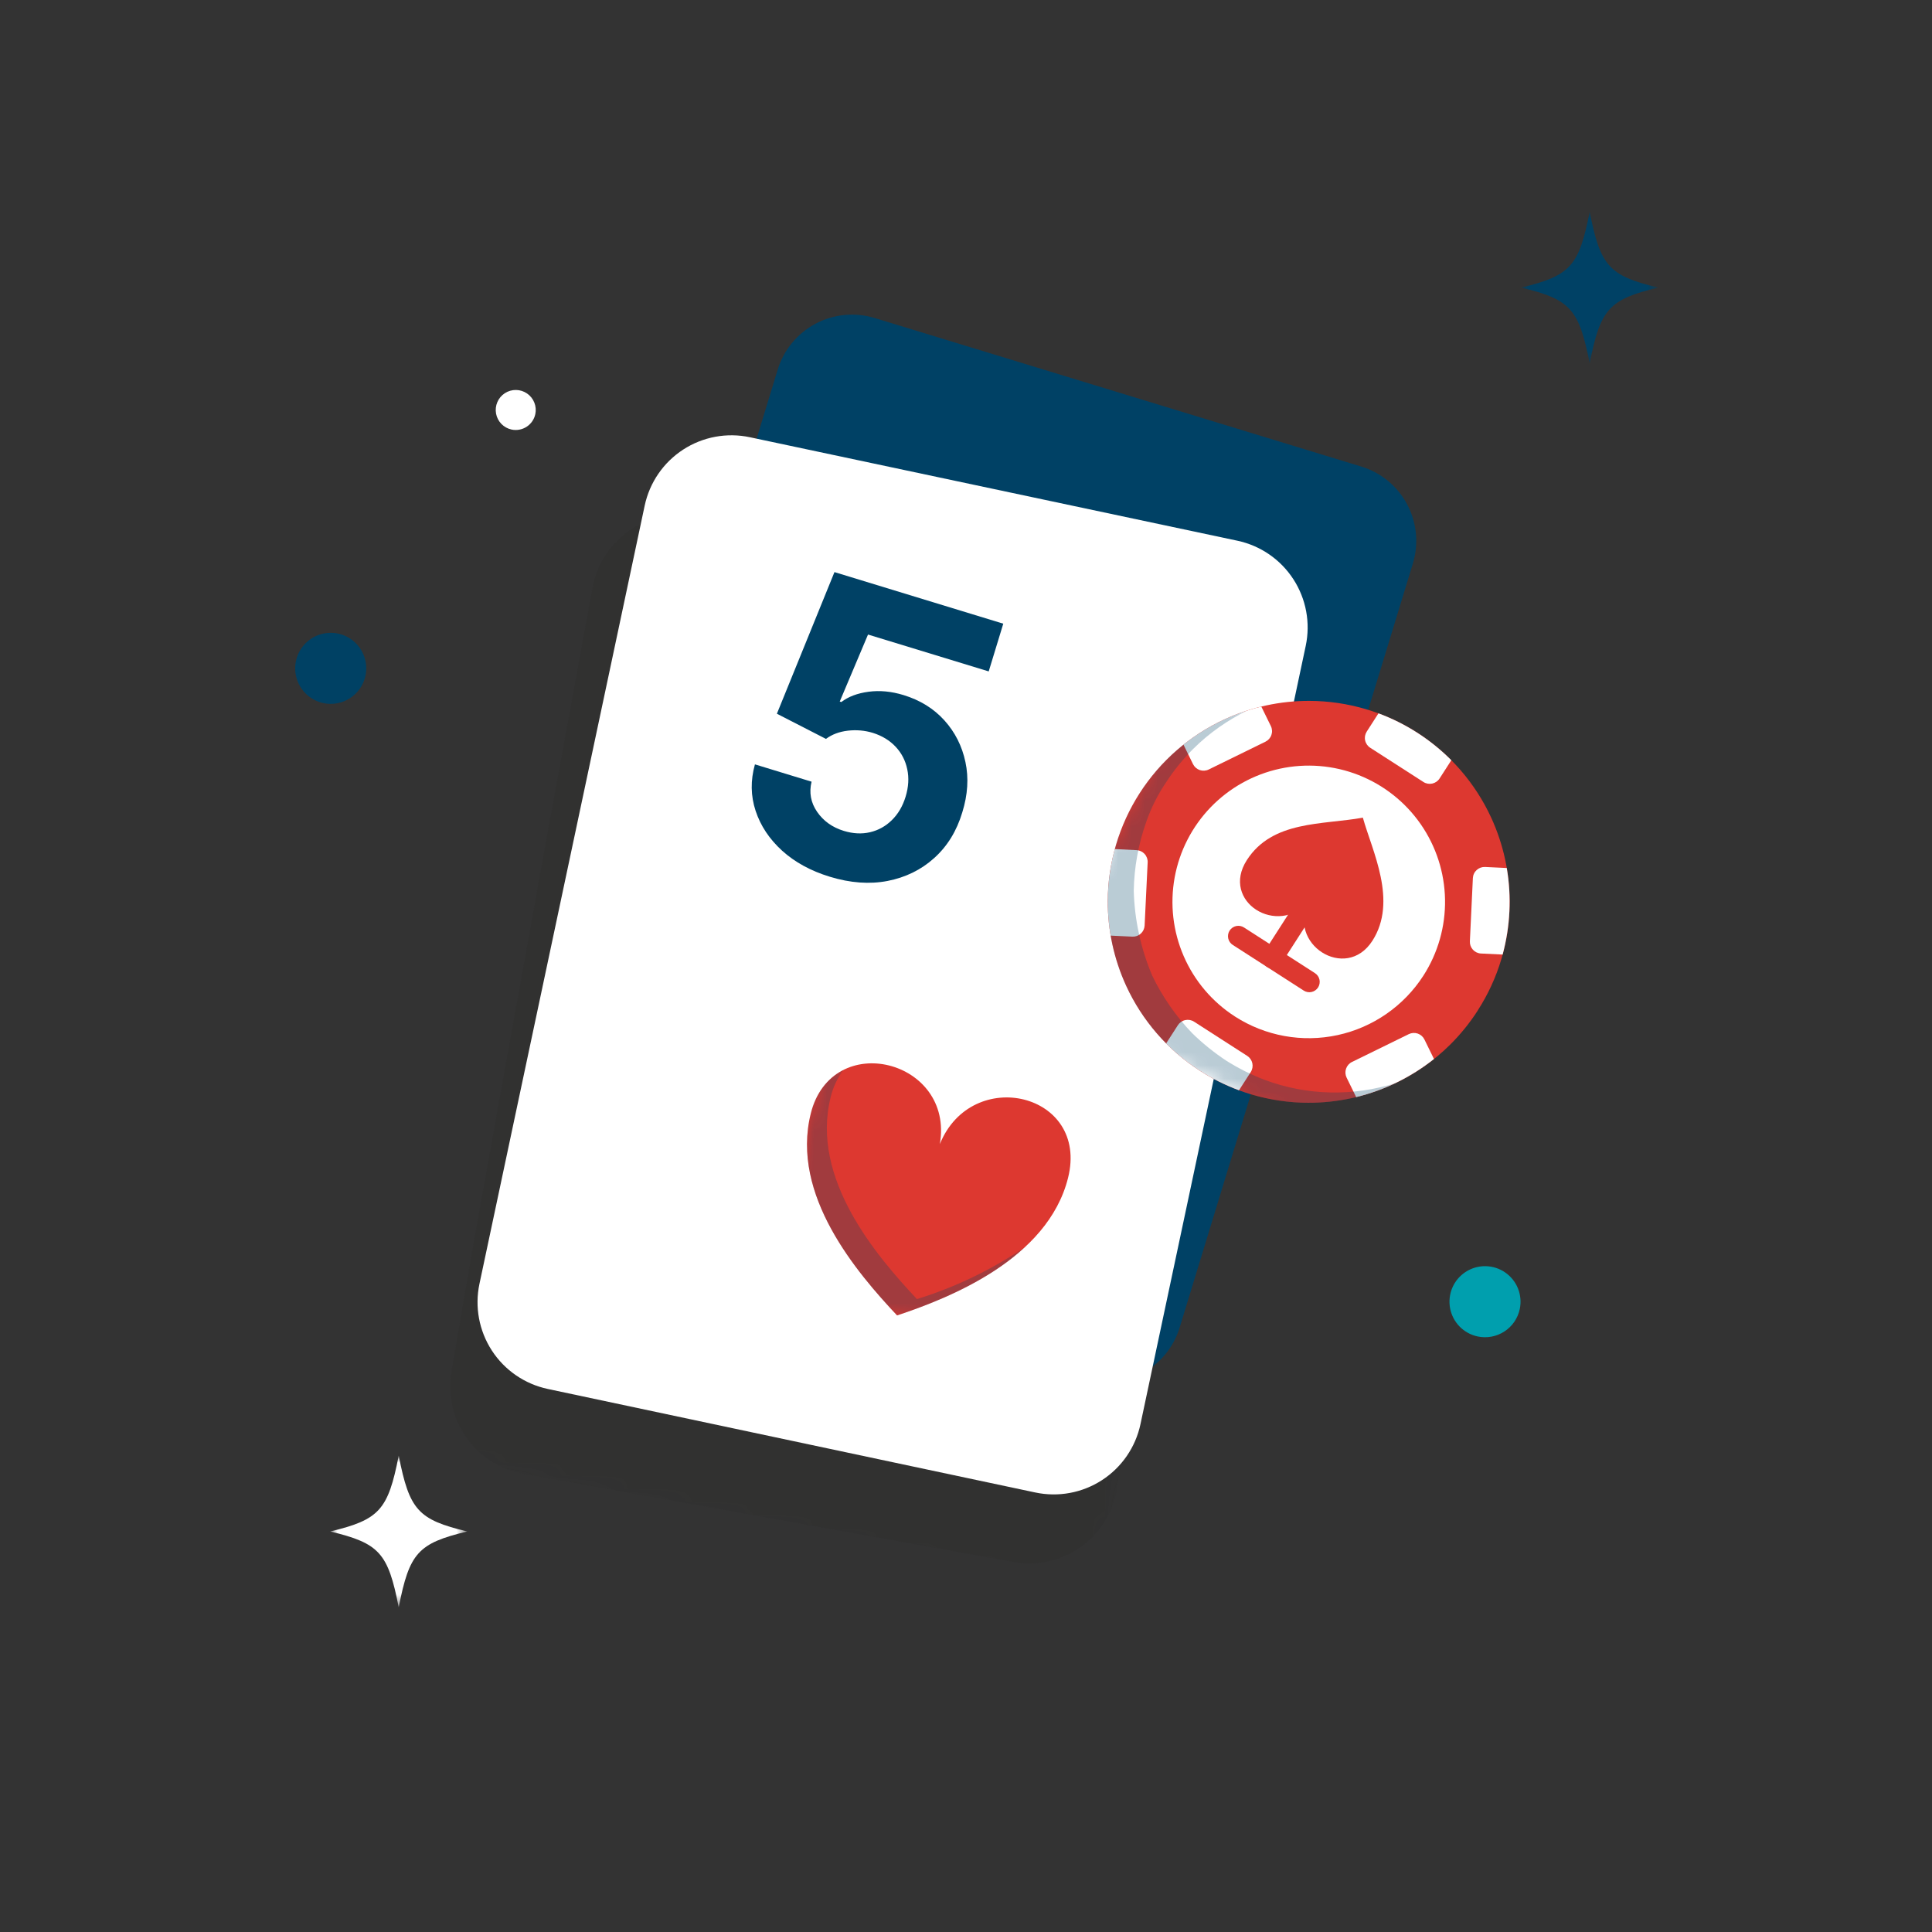<svg width="146" height="146" viewBox="0 0 146 146" fill="none" xmlns="http://www.w3.org/2000/svg">
  <rect x="0" y="0" width="146" height="146" fill="#333333" stroke="none"/>
  <mask id="mask0_145_482" style="mask-type:alpha" maskUnits="userSpaceOnUse" x="0" y="0" width="146" height="146">
    <rect width="146" height="146" fill="#D9D9D9" />
  </mask>
  <g mask="url(#mask0_145_482)"></g>
  <g clip-path="url(#clip0_145_482)">
    <g opacity="0.09">
      <mask id="mask1_145_482" style="mask-type:luminance" maskUnits="userSpaceOnUse" x="17" y="33" width="82" height="88">
        <path d="M98.234 47.511L33.525 33.746L17.986 106.796L82.695 120.561L98.234 47.511Z" fill="white" />
      </mask>
      <g mask="url(#mask1_145_482)">
        <path d="M84.378 112.633L92.113 69.638L92.701 66.394L95.026 53.461C95.34 51.711 94.947 49.909 93.933 48.45C92.918 46.991 91.365 45.995 89.616 45.68L74.974 43.046L52.549 39.013C50.8 38.699 48.998 39.092 47.539 40.106C46.08 41.12 45.084 42.672 44.769 44.42L40.646 66.926C39.953 70.984 40.709 66.462 35.667 94.608L34.124 103.593C33.81 105.342 34.203 107.144 35.218 108.603C36.232 110.062 37.785 111.059 39.534 111.373L76.602 118.042C78.351 118.357 80.153 117.964 81.612 116.949C83.072 115.935 84.068 114.382 84.382 112.633"
          fill="#1D1D1B" />
      </g>
    </g>
    <path d="M81.818 104.229L45.044 93.004C44.307 92.779 43.622 92.412 43.027 91.921C42.432 91.431 41.939 90.829 41.577 90.149C41.215 89.469 40.99 88.724 40.916 87.956C40.842 87.189 40.92 86.415 41.145 85.678L58.77 27.932C59.224 26.444 60.251 25.197 61.625 24.465C62.999 23.734 64.607 23.578 66.095 24.032L102.869 35.257C104.358 35.711 105.605 36.738 106.336 38.111C107.068 39.484 107.224 41.092 106.771 42.581L89.145 100.326C88.92 101.063 88.552 101.749 88.062 102.344C87.573 102.939 86.97 103.431 86.29 103.793C85.609 104.156 84.865 104.38 84.097 104.454C83.33 104.529 82.556 104.451 81.819 104.226"
      fill="#004165" />
    <path d="M40.453 31.296C40.515 31.004 40.489 30.7 40.378 30.422C40.267 30.144 40.077 29.905 39.83 29.736C39.584 29.566 39.293 29.474 38.994 29.47C38.695 29.466 38.401 29.551 38.151 29.714C37.9 29.876 37.703 30.11 37.585 30.385C37.467 30.66 37.433 30.963 37.487 31.257C37.541 31.551 37.682 31.823 37.891 32.037C38.099 32.251 38.367 32.398 38.659 32.461C39.051 32.544 39.461 32.468 39.797 32.25C40.133 32.032 40.369 31.689 40.453 31.296Z"
      fill="white" />
    <path d="M114.847 98.927C114.958 98.408 114.912 97.867 114.715 97.374C114.518 96.881 114.18 96.457 113.742 96.156C113.305 95.855 112.788 95.691 112.257 95.684C111.726 95.677 111.204 95.827 110.759 96.117C110.314 96.406 109.964 96.82 109.754 97.308C109.545 97.796 109.484 98.335 109.581 98.857C109.678 99.38 109.927 99.861 110.297 100.242C110.668 100.622 111.143 100.884 111.662 100.995C112.007 101.068 112.363 101.073 112.71 101.009C113.057 100.944 113.387 100.813 113.683 100.621C113.979 100.429 114.234 100.18 114.434 99.89C114.633 99.599 114.774 99.272 114.847 98.927Z"
      fill="#009FAE" />
    <path d="M27.618 51.065C27.729 50.546 27.683 50.005 27.486 49.512C27.29 49.019 26.951 48.595 26.513 48.294C26.076 47.993 25.559 47.829 25.028 47.822C24.497 47.815 23.976 47.965 23.53 48.254C23.085 48.544 22.735 48.958 22.525 49.446C22.316 49.934 22.255 50.473 22.352 50.995C22.449 51.517 22.698 51.999 23.069 52.38C23.439 52.76 23.914 53.022 24.433 53.133C24.778 53.206 25.134 53.211 25.481 53.147C25.828 53.082 26.158 52.95 26.454 52.758C26.75 52.567 27.005 52.318 27.205 52.028C27.404 51.737 27.545 51.41 27.618 51.065Z"
      fill="#004164" />
    <path d="M98.672 48.811L95.944 61.665L95.257 64.893L86.184 107.626C85.814 109.364 84.769 110.884 83.278 111.852C81.787 112.82 79.974 113.155 78.235 112.786L41.393 104.962C39.655 104.592 38.135 103.547 37.167 102.056C36.2 100.566 35.864 98.752 36.233 97.014L48.72 38.202C48.904 37.341 49.254 36.525 49.753 35.8C50.251 35.074 50.888 34.455 51.626 33.975C52.364 33.496 53.189 33.167 54.054 33.007C54.92 32.847 55.808 32.858 56.669 33.042L78.958 37.773L93.511 40.862C95.25 41.232 96.77 42.277 97.737 43.768C98.705 45.258 99.042 47.073 98.672 48.811Z"
      fill="white" />
    <path d="M62.711 66.255C61.271 65.815 60.068 65.158 59.102 64.284C58.143 63.411 57.476 62.409 57.102 61.277C56.727 60.145 56.71 58.974 57.05 57.763L61.33 59.071C61.13 59.894 61.27 60.653 61.748 61.349C62.226 62.044 62.9 62.525 63.769 62.791C64.462 63.002 65.12 63.036 65.744 62.892C66.376 62.744 66.925 62.44 67.392 61.981C67.868 61.518 68.216 60.926 68.436 60.206C68.66 59.472 68.701 58.779 68.559 58.126C68.423 57.476 68.132 56.911 67.684 56.433C67.236 55.954 66.663 55.605 65.965 55.384C65.354 55.197 64.721 55.142 64.067 55.217C63.419 55.294 62.87 55.501 62.418 55.838L58.709 53.936L63.06 43.233L75.817 47.131L74.716 50.738L65.596 47.952L63.459 53.014L63.581 53.051C64.105 52.647 64.79 52.389 65.634 52.275C66.478 52.162 67.359 52.245 68.276 52.525C69.533 52.909 70.563 53.547 71.368 54.439C72.172 55.331 72.702 56.38 72.957 57.587C73.214 58.787 73.135 60.056 72.719 61.392C72.297 62.8 71.589 63.95 70.596 64.843C69.612 65.73 68.436 66.307 67.07 66.573C65.713 66.834 64.26 66.728 62.711 66.255Z"
      fill="#004165" />
    <path d="M71.023 86.458C73.439 80.505 82.317 82.585 80.713 89.008C79.173 95.17 71.732 98.093 67.791 99.406C64.76 96.174 59.732 90.319 61.269 84.156C62.874 77.735 72.128 80.091 71.023 86.458Z"
      fill="#DD3830" />
    <g opacity="0.27">
      <mask id="mask2_145_482" style="mask-type:luminance" maskUnits="userSpaceOnUse" x="58" y="80" width="22" height="22">
        <path d="M79.83 84.87L62.194 80.462L58.066 96.974L75.702 101.383L79.83 84.87Z" fill="white" />
      </mask>
      <g mask="url(#mask2_145_482)">
        <path d="M77.496 94.207C74.547 96.96 70.401 98.536 67.793 99.404C64.76 96.172 59.732 90.317 61.271 84.155C61.413 83.455 61.709 82.796 62.137 82.225C62.566 81.653 63.115 81.183 63.746 80.85C63.279 81.463 62.947 82.169 62.771 82.92C61.231 89.083 66.262 94.94 69.292 98.171C72.212 97.27 74.979 95.934 77.5 94.208"
          fill="#004165" />
      </g>
    </g>
    <path d="M111.671 76.367C111.076 77.293 110.382 78.152 109.602 78.929C108.34 80.185 106.865 81.207 105.246 81.949C103.238 82.869 101.055 83.342 98.846 83.336C95.951 83.326 93.12 82.489 90.685 80.923C88.25 79.357 86.314 77.127 85.104 74.497C84.184 72.489 83.709 70.306 83.713 68.097C83.724 65.202 84.562 62.37 86.128 59.935C87.695 57.5 89.924 55.563 92.555 54.353C94.562 53.432 96.745 52.958 98.953 52.965C101.848 52.974 104.681 53.811 107.116 55.377C109.551 56.944 111.487 59.174 112.696 61.806C113.616 63.812 114.091 65.995 114.088 68.202C114.079 71.1 113.239 73.933 111.667 76.367"
      fill="#DD3830" />
    <path d="M107.567 73.725C108.668 72.012 109.236 70.01 109.2 67.974C109.164 65.938 108.525 63.958 107.363 62.284C106.202 60.611 104.571 59.32 102.676 58.573C100.781 57.827 98.707 57.659 96.716 58.091C94.726 58.523 92.908 59.536 91.493 61.001C90.078 62.466 89.129 64.317 88.766 66.321C88.403 68.326 88.642 70.392 89.454 72.26C90.265 74.129 91.612 75.714 93.325 76.817C95.623 78.296 98.415 78.801 101.086 78.221C103.757 77.641 106.088 76.024 107.567 73.725Z"
      fill="white" />
    <path d="M109.676 57.45L108.789 58.828C108.662 59.026 108.462 59.164 108.233 59.214C108.004 59.264 107.764 59.221 107.567 59.094L103.547 56.508C103.35 56.382 103.212 56.182 103.162 55.953C103.112 55.724 103.156 55.484 103.283 55.287L104.17 53.907C106.239 54.675 108.118 55.884 109.675 57.449"
      fill="white" />
    <path d="M94.518 81.014L93.631 82.392C91.561 81.624 89.683 80.416 88.125 78.851L89.012 77.472C89.139 77.275 89.339 77.136 89.568 77.087C89.797 77.037 90.037 77.08 90.234 77.207L94.253 79.793C94.45 79.919 94.588 80.12 94.638 80.348C94.688 80.577 94.645 80.817 94.518 81.014Z"
      fill="white" />
    <path d="M108.365 80.028C106.636 81.402 104.629 82.384 102.484 82.907L101.763 81.436C101.66 81.225 101.645 80.982 101.721 80.76C101.797 80.538 101.958 80.355 102.169 80.252L106.461 78.149C106.565 78.098 106.678 78.068 106.794 78.06C106.91 78.053 107.026 78.069 107.136 78.106C107.245 78.144 107.347 78.203 107.434 78.279C107.521 78.356 107.592 78.449 107.643 78.554L108.365 80.028Z"
      fill="white" />
    <path d="M95.632 56.048L91.341 58.151C91.13 58.254 90.887 58.269 90.665 58.193C90.443 58.117 90.26 57.956 90.156 57.745L89.436 56.274C91.164 54.899 93.171 53.917 95.316 53.395L96.037 54.866C96.088 54.97 96.118 55.084 96.125 55.199C96.133 55.315 96.117 55.431 96.079 55.541C96.042 55.651 95.983 55.752 95.906 55.839C95.829 55.926 95.736 55.997 95.632 56.048Z"
      fill="white" />
    <path d="M85.568 70.782L83.932 70.704C83.563 68.527 83.669 66.296 84.244 64.164L85.887 64.245C86.122 64.257 86.342 64.361 86.499 64.535C86.657 64.709 86.74 64.938 86.728 65.172L86.498 69.946C86.485 70.18 86.38 70.4 86.206 70.556C86.032 70.713 85.802 70.794 85.568 70.782Z"
      fill="white" />
    <path d="M113.557 72.135L111.917 72.056C111.802 72.051 111.688 72.022 111.583 71.973C111.478 71.923 111.384 71.854 111.306 71.768C111.228 71.682 111.168 71.581 111.128 71.472C111.089 71.363 111.072 71.247 111.078 71.131L111.304 66.356C111.31 66.24 111.338 66.126 111.388 66.021C111.437 65.916 111.507 65.822 111.593 65.744C111.679 65.666 111.779 65.606 111.888 65.567C111.998 65.528 112.114 65.51 112.229 65.516L113.865 65.595C114.235 67.771 114.128 70.002 113.553 72.133"
      fill="white" />
    <g opacity="0.27">
      <mask id="mask3_145_482" style="mask-type:luminance" maskUnits="userSpaceOnUse" x="78" y="51" width="37" height="37">
        <path d="M114.42 63.486L90.062 51.619L78.597 75.151L102.955 87.019L114.42 63.486Z" fill="white" />
      </mask>
      <g mask="url(#mask3_145_482)">
        <path d="M105.478 81.84C105.401 81.877 105.323 81.915 105.245 81.95C103.238 82.87 101.054 83.344 98.846 83.338C95.951 83.328 93.119 82.49 90.684 80.924C88.25 79.357 86.314 77.127 85.104 74.497C84.183 72.49 83.708 70.306 83.711 68.098C83.72 64.883 84.749 61.754 86.651 59.163C88.554 56.572 91.23 54.652 94.295 53.681C92.765 54.417 91.368 55.403 90.164 56.599C89.384 57.376 88.69 58.235 88.094 59.16C87.479 60.075 86.985 61.064 86.622 62.105C86.027 63.78 85.708 65.541 85.677 67.318C85.738 69.52 86.21 71.692 87.07 73.721C87.839 75.323 88.859 76.793 90.09 78.075C90.878 78.843 91.735 79.536 92.651 80.144C93.581 80.733 94.568 81.226 95.597 81.616C98.774 82.793 102.253 82.872 105.479 81.84"
          fill="#004165" />
      </g>
    </g>
    <path d="M98.928 68.107C96.564 70.843 92.208 68.128 94.224 64.996C96.158 61.989 99.926 62.344 102.991 61.79C103.69 64.308 105.644 68.089 103.709 71.097C101.694 74.231 97.188 71.301 98.928 68.107Z"
      fill="#DD3830" />
    <path d="M98.527 74.861L93.163 71.41C93.075 71.355 92.999 71.282 92.94 71.198C92.881 71.113 92.838 71.017 92.816 70.916C92.794 70.815 92.792 70.711 92.81 70.609C92.828 70.507 92.866 70.41 92.922 70.323C92.978 70.236 93.051 70.161 93.136 70.102C93.221 70.043 93.317 70.002 93.418 69.98C93.519 69.959 93.624 69.957 93.726 69.976C93.827 69.996 93.924 70.034 94.011 70.091L99.375 73.542C99.549 73.656 99.67 73.833 99.713 74.035C99.756 74.237 99.717 74.448 99.606 74.623C99.493 74.796 99.317 74.919 99.115 74.964C98.913 75.009 98.702 74.972 98.527 74.861Z"
      fill="#DD3830" />
    <path d="M95.737 73.066C95.563 72.953 95.44 72.776 95.395 72.573C95.351 72.37 95.39 72.157 95.502 71.982L98.265 67.681C98.321 67.593 98.393 67.518 98.477 67.458C98.562 67.399 98.658 67.357 98.759 67.334C98.86 67.312 98.964 67.31 99.066 67.328C99.168 67.346 99.265 67.385 99.352 67.441C99.439 67.496 99.514 67.569 99.573 67.654C99.632 67.739 99.673 67.835 99.695 67.937C99.716 68.038 99.718 68.142 99.699 68.244C99.68 68.346 99.641 68.443 99.584 68.529L96.821 72.831C96.709 73.005 96.531 73.129 96.328 73.173C96.125 73.217 95.912 73.178 95.737 73.066Z"
      fill="#DD3830" />
    <mask id="mask4_145_482" style="mask-type:luminance" maskUnits="userSpaceOnUse" x="114" y="16" width="12" height="12">
      <path d="M125.31 16H114.953V27.464H125.31V16Z" fill="white" />
    </mask>
    <g mask="url(#mask4_145_482)">
      <path d="M120.131 16C119.325 20.115 118.671 20.839 114.953 21.732C118.671 22.625 119.325 23.349 120.131 27.464C120.937 23.349 121.591 22.625 125.309 21.732C121.592 20.839 120.938 20.115 120.131 16Z"
        fill="#004165" />
    </g>
    <mask id="mask5_145_482" style="mask-type:luminance" maskUnits="userSpaceOnUse" x="24" y="110" width="12" height="12">
      <path d="M35.31 110H24.953V121.464H35.31V110Z" fill="white" />
    </mask>
    <g mask="url(#mask5_145_482)">
      <path d="M30.131 110C29.325 114.115 28.671 114.839 24.953 115.732C28.671 116.625 29.325 117.349 30.131 121.464C30.937 117.349 31.591 116.625 35.309 115.732C31.592 114.839 30.938 114.115 30.131 110Z"
        fill="white" />
    </g>
  </g>
  <defs>
    <clipPath id="clip0_145_482">
      <rect width="107.309" height="105.464" fill="white" transform="translate(18 16)" />
    </clipPath>
  </defs>
</svg>
